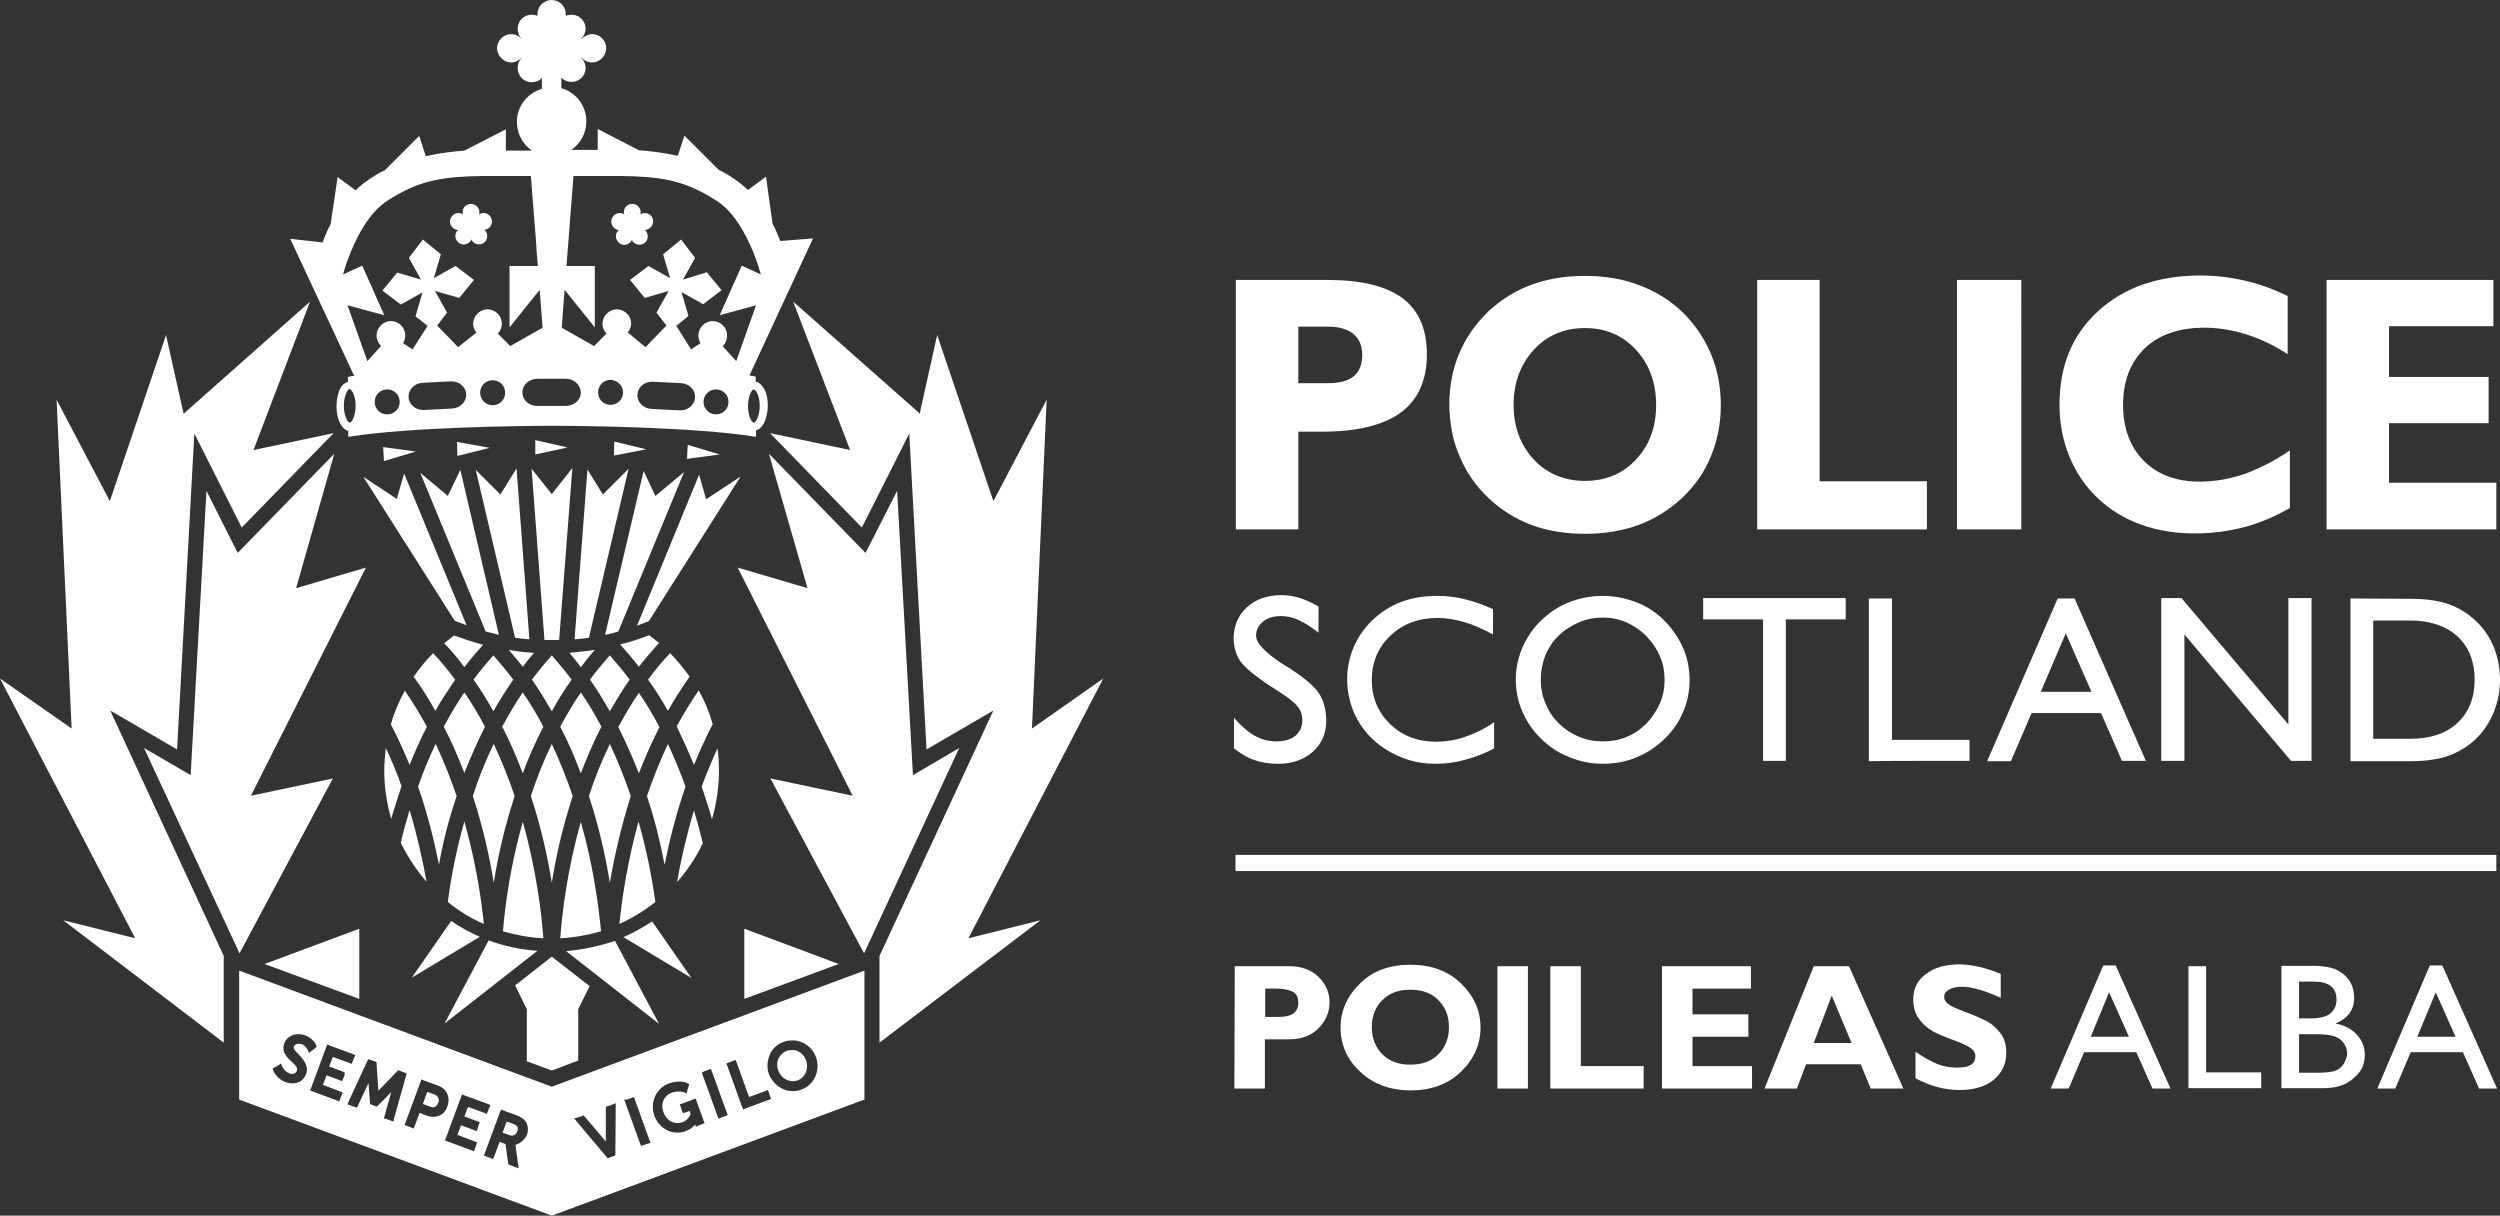 <?xml version="1.0" encoding="UTF-8" standalone="no"?>
<!-- Generator: Adobe Illustrator 23.0.1, SVG Export Plug-In . SVG Version: 6.00 Build 0)  -->

<svg
   xmlns:dc="http://purl.org/dc/elements/1.1/"
   xmlns:cc="http://creativecommons.org/ns#"
   xmlns:rdf="http://www.w3.org/1999/02/22-rdf-syntax-ns#"
   xmlns:svg="http://www.w3.org/2000/svg"
   xmlns="http://www.w3.org/2000/svg"
   xmlns:sodipodi="http://sodipodi.sourceforge.net/DTD/sodipodi-0.dtd"
   xmlns:inkscape="http://www.inkscape.org/namespaces/inkscape"
   version="1.1"
   id="NO_STRAP"
   x="0px"
   y="0px"
   viewBox="0 0 68.05 33.09"
   xml:space="preserve"
   sodipodi:docname="landscape.svg"
   width="68.05"
   height="33.09"
   inkscape:version="0.92.4 (5da689c313, 2019-01-14)"><rect x="0" y="0" width="68.05" height="33.09" fill="#333333" stroke="none"/><defs
   id="defs197" /><sodipodi:namedview
   pagecolor="#ffffff"
   bordercolor="#888888"
   borderopacity="1"
   objecttolerance="10"
   gridtolerance="10"
   guidetolerance="10"
   inkscape:pageopacity="0"
   inkscape:pageshadow="2"
   inkscape:window-width="1280"
   inkscape:window-height="940"
   id="namedview195"
   showgrid="false"
   inkscape:pagecheckerboard="true"
   inkscape:zoom="4.0073372"
   inkscape:cx="33.905001"
   inkscape:cy="16.555001"
   inkscape:window-x="1276"
   inkscape:window-y="-4"
   inkscape:window-maximized="1"
   inkscape:current-layer="NO_STRAP" />
<style
   type="text/css"
   id="style2">
	.st0{fill:#FFFFFF;}
</style>
<g
   id="g192"
   transform="translate(-1.53,-1.89)">
	<polygon
   class="st0"
   points="28.57,21.23 25.47,27.91 25.47,28.31 25.47,30.27 29.85,26.94 27.89,27.43 31.56,20.36 29.62,21.72 30.02,12.77 28.57,15.53 27.04,11.01 26.59,13.03 26.57,13.15 23.12,10.1 24.67,14.14 22.49,13.68 24.99,16.25 26.28,13.69 26.75,22.29 "
   id="polygon4"
   style="fill:#ffffff" />
	<polygon
   class="st0"
   points="25.09,16.94 22.46,14.24 23.51,17.9 21.61,17.34 24.74,23.55 22.5,23.08 25.05,27.84 27.64,22.25 26.38,22.99 25.95,15.25 "
   id="polygon6"
   style="fill:#ffffff" />
	<polygon
   class="st0"
   points="4.53,21.23 7.62,27.91 7.62,28.31 7.62,30.27 3.25,26.94 5.21,27.43 1.53,20.36 3.48,21.72 3.07,12.77 4.52,15.53 6.05,11.01 6.5,13.03 6.53,13.15 9.97,10.1 8.43,14.14 10.61,13.68 8.11,16.25 6.82,13.69 6.35,22.29 "
   id="polygon8"
   style="fill:#ffffff" />
	<polygon
   class="st0"
   points="8,16.94 10.63,14.24 9.59,17.9 11.49,17.34 8.36,23.55 10.59,23.08 8.05,27.84 5.45,22.25 6.72,22.99 7.15,15.25 "
   id="polygon10"
   style="fill:#ffffff" />
	<polygon
   class="st0"
   points="15.67,28.62 15.55,28.71 15.87,29.36 15.87,30.78 16.01,30.83 16.55,31.03 17.13,30.81 17.27,30.76 17.27,29.36 17.58,28.73 17.46,28.64 16.55,27.93 "
   id="polygon12"
   style="fill:#ffffff" />
	<path
   class="st0"
   d="m 16.94,27.78 2.53,1.98 -1.2,-2.26 c -0.42,0.14 -0.87,0.24 -1.33,0.28 z"
   id="path14"
   inkscape:connector-curvature="0"
   style="fill:#ffffff" />
	<path
   class="st0"
   d="m 20.35,28.51 -1.07,-1.54 c -0.24,0.16 -0.51,0.31 -0.78,0.43 z"
   id="path16"
   inkscape:connector-curvature="0"
   style="fill:#ffffff" />
	<path
   class="st0"
   d="m 14.83,27.49 -1.2,2.26 2.53,-1.98 c -0.47,-0.03 -0.91,-0.13 -1.33,-0.28 z"
   id="path18"
   inkscape:connector-curvature="0"
   style="fill:#ffffff" />
	<path
   class="st0"
   d="M 14.59,27.39 C 14.32,27.27 14.06,27.13 13.81,26.96 L 12.74,28.5 Z"
   id="path20"
   inkscape:connector-curvature="0"
   style="fill:#ffffff" />
	<path
   class="st0"
   d="m 15.5,20.39 c -0.17,-0.23 -0.35,-0.44 -0.54,-0.66 -0.19,0.21 -0.37,0.43 -0.54,0.66 0.2,0.28 0.37,0.56 0.54,0.86 0.17,-0.3 0.35,-0.58 0.54,-0.86 z"
   id="path22"
   inkscape:connector-curvature="0"
   style="fill:#ffffff" />
	<path
   class="st0"
   d="m 13.92,20.39 c -0.19,-0.25 -0.38,-0.49 -0.6,-0.72 -0.2,0.2 -0.37,0.41 -0.53,0.64 0.22,0.3 0.42,0.62 0.59,0.93 0.16,-0.29 0.35,-0.57 0.54,-0.85 z"
   id="path24"
   inkscape:connector-curvature="0"
   style="fill:#ffffff" />
	<path
   class="st0"
   d="m 19.47,19.39 c -0.09,-0.07 -0.18,-0.14 -0.27,-0.21 -0.26,0.1 -0.52,0.19 -0.79,0.25 0.18,0.2 0.35,0.4 0.51,0.61 0.17,-0.22 0.36,-0.44 0.55,-0.65 z"
   id="path26"
   inkscape:connector-curvature="0"
   style="fill:#ffffff" />
	<path
   class="st0"
   d="m 17.12,23.56 c -0.16,-0.47 -0.35,-0.95 -0.57,-1.42 -0.23,0.47 -0.42,0.96 -0.57,1.42 0.28,0.85 0.46,1.67 0.57,2.36 0.11,-0.7 0.29,-1.51 0.57,-2.36 z"
   id="path28"
   inkscape:connector-curvature="0"
   style="fill:#ffffff" />
	<path
   class="st0"
   d="m 21.1,22.88 c 0,-0.21 -0.01,-0.42 -0.04,-0.62 -0.16,0.35 -0.3,0.69 -0.43,1.04 0.1,0.3 0.2,0.6 0.28,0.89 0.12,-0.42 0.19,-0.86 0.19,-1.31 z"
   id="path30"
   inkscape:connector-curvature="0"
   style="fill:#ffffff" />
	<path
   class="st0"
   d="m 17.9,21.67 c -0.17,-0.32 -0.35,-0.63 -0.56,-0.93 -0.21,0.3 -0.39,0.62 -0.56,0.93 0.22,0.42 0.4,0.85 0.56,1.27 0.16,-0.42 0.34,-0.84 0.56,-1.27 z"
   id="path32"
   inkscape:connector-curvature="0"
   style="fill:#ffffff" />
	<path
   class="st0"
   d="m 13.15,21.67 c -0.18,-0.33 -0.38,-0.66 -0.6,-0.98 -0.16,0.29 -0.29,0.59 -0.38,0.92 0.19,0.36 0.36,0.74 0.51,1.1 0.14,-0.35 0.29,-0.69 0.47,-1.04 z"
   id="path34"
   inkscape:connector-curvature="0"
   style="fill:#ffffff" />
	<path
   class="st0"
   d="m 17.72,19.58 c -0.23,0.03 -0.46,0.06 -0.69,0.08 0.11,0.13 0.21,0.26 0.31,0.39 0.12,-0.16 0.25,-0.32 0.38,-0.47 z"
   id="path36"
   inkscape:connector-curvature="0"
   style="fill:#ffffff" />
	<path
   class="st0"
   d="m 20.42,23.95 c -0.21,0.7 -0.36,1.37 -0.46,1.95 0.28,-0.32 0.52,-0.67 0.7,-1.06 -0.07,-0.29 -0.15,-0.59 -0.24,-0.89 z"
   id="path38"
   inkscape:connector-curvature="0"
   style="fill:#ffffff" />
	<path
   class="st0"
   d="m 11.99,22.88 c 0,0.45 0.07,0.89 0.19,1.3 0.08,-0.29 0.18,-0.59 0.28,-0.89 -0.12,-0.34 -0.26,-0.69 -0.43,-1.04 -0.02,0.21 -0.04,0.42 -0.04,0.63 z"
   id="path40"
   inkscape:connector-curvature="0"
   style="fill:#ffffff" />
	<path
   class="st0"
   d="m 18.67,20.39 c -0.17,-0.23 -0.35,-0.44 -0.54,-0.66 -0.19,0.21 -0.37,0.43 -0.54,0.66 0.2,0.28 0.37,0.57 0.54,0.86 0.17,-0.29 0.34,-0.58 0.54,-0.86 z"
   id="path42"
   inkscape:connector-curvature="0"
   style="fill:#ffffff" />
	<path
   class="st0"
   d="m 12.68,23.94 c -0.09,0.31 -0.18,0.6 -0.24,0.89 0.19,0.39 0.42,0.74 0.7,1.06 -0.1,-0.57 -0.25,-1.24 -0.46,-1.95 z"
   id="path44"
   inkscape:connector-curvature="0"
   style="fill:#ffffff" />
	<path
   class="st0"
   d="m 17.09,20.39 c -0.17,-0.23 -0.35,-0.44 -0.54,-0.66 -0.19,0.21 -0.37,0.43 -0.54,0.66 0.2,0.28 0.37,0.57 0.54,0.86 0.16,-0.29 0.34,-0.58 0.54,-0.86 z"
   id="path46"
   inkscape:connector-curvature="0"
   style="fill:#ffffff" />
	<path
   class="st0"
   d="m 18.7,23.56 c -0.16,-0.47 -0.35,-0.95 -0.57,-1.42 -0.23,0.47 -0.42,0.96 -0.57,1.42 0.28,0.85 0.46,1.67 0.57,2.36 0.12,-0.7 0.3,-1.51 0.57,-2.36 z"
   id="path48"
   inkscape:connector-curvature="0"
   style="fill:#ffffff" />
	<path
   class="st0"
   d="m 18.39,27.04 c 0.35,-0.16 0.68,-0.36 0.98,-0.6 -0.09,-0.63 -0.23,-1.38 -0.46,-2.19 -0.3,1.1 -0.45,2.09 -0.52,2.79 z"
   id="path50"
   inkscape:connector-curvature="0"
   style="fill:#ffffff" />
	<path
   class="st0"
   d="m 19.48,21.68 c -0.17,-0.32 -0.35,-0.63 -0.56,-0.93 -0.21,0.3 -0.39,0.62 -0.56,0.93 0.21,0.42 0.4,0.85 0.56,1.26 0.16,-0.42 0.35,-0.84 0.56,-1.26 z"
   id="path52"
   inkscape:connector-curvature="0"
   style="fill:#ffffff" />
	<path
   class="st0"
   d="m 16.32,21.67 c -0.17,-0.32 -0.35,-0.63 -0.56,-0.93 -0.21,0.3 -0.39,0.62 -0.56,0.93 0.22,0.42 0.4,0.85 0.56,1.27 0.15,-0.42 0.34,-0.84 0.56,-1.27 z"
   id="path54"
   inkscape:connector-curvature="0"
   style="fill:#ffffff" />
	<path
   class="st0"
   d="m 13.96,23.56 c -0.16,-0.47 -0.35,-0.95 -0.57,-1.42 -0.19,0.39 -0.35,0.78 -0.48,1.16 0.26,0.75 0.44,1.48 0.57,2.13 0.1,-0.59 0.26,-1.22 0.48,-1.87 z"
   id="path56"
   inkscape:connector-curvature="0"
   style="fill:#ffffff" />
	<path
   class="st0"
   d="m 15.54,23.56 c -0.16,-0.47 -0.35,-0.95 -0.57,-1.42 -0.23,0.47 -0.42,0.95 -0.57,1.42 0.28,0.85 0.46,1.67 0.57,2.36 0.11,-0.7 0.29,-1.51 0.57,-2.36 z"
   id="path58"
   inkscape:connector-curvature="0"
   style="fill:#ffffff" />
	<path
   class="st0"
   d="m 14.73,21.67 c -0.17,-0.32 -0.35,-0.63 -0.56,-0.93 -0.21,0.3 -0.39,0.62 -0.56,0.93 0.22,0.42 0.4,0.85 0.56,1.26 0.16,-0.41 0.35,-0.83 0.56,-1.26 z"
   id="path60"
   inkscape:connector-curvature="0"
   style="fill:#ffffff" />
	<path
   class="st0"
   d="m 16.07,19.66 c -0.24,-0.01 -0.47,-0.04 -0.69,-0.08 0.13,0.15 0.26,0.31 0.38,0.46 0.1,-0.13 0.2,-0.26 0.31,-0.38 z"
   id="path62"
   inkscape:connector-curvature="0"
   style="fill:#ffffff" />
	<path
   class="st0"
   d="m 14.17,20.05 c 0.16,-0.21 0.33,-0.41 0.51,-0.61 -0.27,-0.07 -0.53,-0.16 -0.79,-0.25 -0.09,0.07 -0.19,0.14 -0.27,0.21 0.2,0.2 0.38,0.42 0.55,0.65 z"
   id="path64"
   inkscape:connector-curvature="0"
   style="fill:#ffffff" />
	<path
   class="st0"
   d="m 20.42,22.71 c 0.15,-0.37 0.32,-0.74 0.51,-1.11 -0.09,-0.32 -0.22,-0.63 -0.38,-0.92 -0.22,0.32 -0.42,0.65 -0.6,0.98 0.17,0.36 0.33,0.71 0.47,1.05 z"
   id="path66"
   inkscape:connector-curvature="0"
   style="fill:#ffffff" />
	<path
   class="st0"
   d="m 19.71,21.24 c 0.18,-0.32 0.38,-0.63 0.59,-0.93 -0.16,-0.23 -0.34,-0.45 -0.53,-0.64 -0.22,0.23 -0.42,0.47 -0.6,0.72 0.2,0.28 0.38,0.56 0.54,0.85 z"
   id="path68"
   inkscape:connector-curvature="0"
   style="fill:#ffffff" />
	<path
   class="st0"
   d="m 19.14,23.56 c 0.22,0.66 0.37,1.29 0.48,1.87 0.13,-0.65 0.31,-1.38 0.57,-2.13 -0.14,-0.38 -0.3,-0.78 -0.48,-1.16 -0.22,0.47 -0.41,0.95 -0.57,1.42 z"
   id="path70"
   inkscape:connector-curvature="0"
   style="fill:#ffffff" />
	<path
   class="st0"
   d="m 17.34,24.26 c -0.37,1.31 -0.51,2.48 -0.56,3.17 0.38,-0.02 0.76,-0.09 1.11,-0.19 -0.07,-0.71 -0.21,-1.79 -0.55,-2.98 z"
   id="path72"
   inkscape:connector-curvature="0"
   style="fill:#ffffff" />
	<path
   class="st0"
   d="m 16.32,27.43 c -0.05,-0.69 -0.19,-1.86 -0.56,-3.17 -0.34,1.2 -0.48,2.27 -0.54,2.98 0.34,0.1 0.71,0.17 1.1,0.19 z"
   id="path74"
   inkscape:connector-curvature="0"
   style="fill:#ffffff" />
	<path
   class="st0"
   d="m 14.7,27.04 c -0.07,-0.7 -0.22,-1.69 -0.53,-2.79 -0.23,0.81 -0.37,1.57 -0.45,2.19 0.29,0.24 0.63,0.45 0.98,0.6 z"
   id="path76"
   inkscape:connector-curvature="0"
   style="fill:#ffffff" />
	<line
   class="st0"
   x1="16.76"
   y1="27.74"
   x2="16.76"
   y2="27.74"
   id="line78"
   style="fill:#ffffff" />
	<path
   class="st0"
   d="M 15.19,27.44 Z"
   id="path80"
   inkscape:connector-curvature="0"
   style="fill:#ffffff" />
	<line
   class="st0"
   x1="13.69"
   y1="26.61"
   x2="13.69"
   y2="26.61"
   id="line82"
   style="fill:#ffffff" />
	<line
   class="st0"
   x1="12.41"
   y1="24.96"
   x2="12.41"
   y2="24.96"
   id="line84"
   style="fill:#ffffff" />
	<path
   class="st0"
   d="m 14.06,14.68 -0.34,0.71 -0.75,-0.63 1.78,4.32 c 0.12,0.03 0.24,0.06 0.36,0.09 z"
   id="path86"
   inkscape:connector-curvature="0"
   style="fill:#ffffff" />
	<path
   class="st0"
   d="m 15.59,14.64 -0.44,0.71 -0.67,-0.67 1.07,4.57 c 0.13,0.02 0.26,0.03 0.39,0.04 z"
   id="path88"
   inkscape:connector-curvature="0"
   style="fill:#ffffff" />
	<path
   class="st0"
   d="m 12.53,14.78 -0.2,0.69 -0.91,-0.6 2.49,3.92 c 0.11,0.04 0.21,0.08 0.32,0.12 z"
   id="path90"
   inkscape:connector-curvature="0"
   style="fill:#ffffff" />
	<path
   class="st0"
   d="m 17.11,14.63 -0.56,0.71 -0.55,-0.69 0.35,4.66 c 0.07,0 0.13,0 0.2,0 0.07,0 0.13,0 0.2,0 z"
   id="path92"
   inkscape:connector-curvature="0"
   style="fill:#ffffff" />
	<path
   class="st0"
   d="M 20.15,14.74 19.37,15.39 19.05,14.71 18,19.17 c 0.12,-0.02 0.24,-0.05 0.36,-0.09 z"
   id="path94"
   inkscape:connector-curvature="0"
   style="fill:#ffffff" />
	<path
   class="st0"
   d="m 18.64,14.65 -0.7,0.7 -0.42,-0.68 -0.35,4.62 c 0.13,-0.01 0.26,-0.02 0.39,-0.04 z"
   id="path96"
   inkscape:connector-curvature="0"
   style="fill:#ffffff" />
	<path
   class="st0"
   d="m 20.56,14.81 -1.69,4.11 c 0.11,-0.04 0.22,-0.08 0.32,-0.12 l 2.5,-3.94 -0.94,0.62 z"
   id="path98"
   inkscape:connector-curvature="0"
   style="fill:#ffffff" />
	<polygon
   class="st0"
   points="11.31,27.17 8.73,28.13 11.31,29.08 "
   id="polygon100"
   style="fill:#ffffff" />
	<polygon
   class="st0"
   points="21.79,27.17 21.79,29.08 24.36,28.13 "
   id="polygon102"
   style="fill:#ffffff" />
	<path
   class="st0"
   d="m 15.47,32.47 -0.15,-0.05 -0.11,0.3 0.19,0.07 c 0.02,0.01 0.04,0.01 0.07,0.01 0.08,0 0.12,-0.06 0.14,-0.11 0.01,-0.04 0.03,-0.11 -0.01,-0.15 -0.03,-0.02 -0.05,-0.04 -0.13,-0.07 z"
   id="path104"
   inkscape:connector-curvature="0"
   style="fill:#ffffff" />
	<path
   class="st0"
   d="m 25.06,31.82 v -3.51 l -8.51,3.16 -8.51,-3.16 v 3.51 l 8.51,3.16 z m -2.2,-1.57 c 0.08,-0.03 0.15,-0.04 0.24,-0.04 v 0 c 0.29,0 0.54,0.18 0.64,0.45 0.13,0.36 -0.04,0.76 -0.4,0.89 -0.08,0.03 -0.15,0.04 -0.23,0.04 -0.29,0 -0.54,-0.19 -0.65,-0.46 -0.06,-0.17 -0.05,-0.36 0.02,-0.52 0.07,-0.18 0.21,-0.3 0.38,-0.36 z m -1.49,0.56 0.11,-0.04 0.07,-0.03 0.03,0.07 0.34,0.94 0.44,-0.16 0.07,-0.03 0.03,0.07 0.03,0.1 0.03,0.07 -0.07,0.03 -0.62,0.23 -0.07,0.03 -0.03,-0.07 -0.4,-1.11 -0.03,-0.07 z m -0.67,0.24 0.11,-0.04 0.07,-0.02 0.03,0.07 0.4,1.11 0.03,0.07 -0.07,0.03 -0.11,0.04 -0.07,0.03 -0.03,-0.07 -0.4,-1.11 -0.03,-0.07 z m -1.34,0.68 c 0.08,-0.16 0.21,-0.29 0.38,-0.35 0.09,-0.03 0.19,-0.05 0.27,-0.05 0.13,0 0.21,0.03 0.22,0.04 l 0.06,0.03 -0.02,0.07 -0.03,0.1 -0.02,0.08 -0.08,-0.03 c 0,0 -0.06,-0.02 -0.14,-0.02 -0.06,0 -0.12,0.01 -0.18,0.03 -0.22,0.08 -0.32,0.31 -0.23,0.54 0.07,0.18 0.21,0.29 0.38,0.29 0.04,0 0.09,-0.01 0.13,-0.02 0.14,-0.05 0.21,-0.17 0.23,-0.22 l -0.03,-0.09 -0.11,0.04 -0.07,0.02 -0.03,-0.07 -0.03,-0.1 -0.03,-0.07 0.07,-0.02 0.29,-0.11 0.07,-0.03 0.03,0.07 0.19,0.53 0.03,0.07 -0.07,0.03 -0.1,0.04 -0.07,0.03 -0.02,-0.06 c -0.05,0.07 -0.14,0.14 -0.26,0.18 -0.07,0.03 -0.15,0.04 -0.22,0.04 -0.28,0 -0.53,-0.18 -0.63,-0.46 -0.06,-0.18 -0.05,-0.37 0.02,-0.53 z m -0.76,0.09 0.11,-0.04 0.07,-0.03 0.03,0.07 0.4,1.11 0.03,0.07 -0.08,0.02 -0.11,0.04 -0.07,0.02 -0.03,-0.07 -0.4,-1.11 -0.03,-0.08 z m -1.35,0.49 0.12,-0.04 0.05,-0.02 0.03,0.04 0.57,0.67 v -0.88 -0.06 l 0.05,-0.02 0.12,-0.04 0.1,-0.04 v 0.11 l -0.01,1.26 v 0.05 l -0.05,0.02 -0.11,0.04 -0.05,0.02 -0.03,-0.04 -0.81,-0.96 -0.07,-0.09 z M 9.86,31.13 C 9.8,31.29 9.66,31.38 9.49,31.38 9.43,31.38 9.37,31.37 9.31,31.35 9.05,31.25 8.97,31.04 8.97,31.03 L 8.95,30.97 9,30.95 9.1,30.89 9.18,30.84 9.21,30.92 c 0,0 0.06,0.13 0.2,0.19 0.02,0.01 0.05,0.01 0.08,0.01 0.03,0 0.09,-0.01 0.12,-0.08 0.03,-0.08 -0.02,-0.14 -0.14,-0.25 -0.13,-0.12 -0.29,-0.27 -0.2,-0.5 0.05,-0.15 0.2,-0.25 0.38,-0.25 0.06,0 0.12,0.01 0.18,0.03 0.22,0.08 0.3,0.25 0.3,0.26 l 0.02,0.05 -0.04,0.04 -0.09,0.07 -0.08,0.06 -0.04,-0.09 c 0,0 -0.05,-0.11 -0.16,-0.15 C 9.71,30.3 9.69,30.3 9.66,30.3 c -0.06,0 -0.11,0.03 -0.13,0.07 -0.02,0.07 0.03,0.12 0.14,0.23 0.1,0.12 0.28,0.29 0.19,0.53 z m 1.05,0.02 -0.04,0.1 -0.03,0.07 -0.07,-0.03 -0.35,-0.13 -0.1,0.26 0.47,0.18 0.07,0.03 -0.03,0.07 -0.04,0.1 -0.03,0.07 L 10.69,31.84 10.04,31.6 9.97,31.57 10,31.5 l 0.41,-1.11 0.03,-0.07 0.07,0.03 0.62,0.23 0.07,0.03 -0.03,0.07 -0.04,0.1 -0.03,0.07 -0.07,-0.03 -0.44,-0.16 -0.1,0.26 0.35,0.13 0.07,0.03 z m 1.33,1.27 -0.08,-0.03 -0.11,-0.04 -0.07,-0.02 0.02,-0.07 0.18,-0.64 -0.36,0.36 -0.03,0.03 L 11.75,32 11.65,31.96 11.6,31.94 v -0.05 l -0.04,-0.52 -0.28,0.6 -0.03,0.07 -0.07,-0.02 -0.11,-0.04 -0.08,-0.03 0.03,-0.08 0.5,-1.08 0.03,-0.07 0.07,0.02 0.11,0.04 0.05,0.02 v 0.05 l 0.05,0.73 0.51,-0.53 0.03,-0.03 0.05,0.02 0.11,0.04 0.07,0.03 -0.02,0.07 -0.32,1.14 z m 1.08,-0.13 c -0.06,0 -0.11,-0.01 -0.17,-0.03 l -0.2,-0.08 -0.13,0.36 -0.03,0.07 -0.07,-0.03 -0.11,-0.04 -0.07,-0.03 0.03,-0.07 0.41,-1.11 0.02,-0.06 0.07,0.03 0.38,0.14 c 0.12,0.04 0.21,0.12 0.25,0.22 0.05,0.1 0.05,0.22 0.01,0.34 -0.06,0.19 -0.2,0.29 -0.39,0.29 z m 1.24,0.22 -0.03,0.1 -0.03,0.07 -0.07,-0.03 -0.35,-0.13 -0.1,0.26 0.47,0.18 0.07,0.03 -0.03,0.07 -0.03,0.1 -0.03,0.07 -0.07,-0.03 -0.65,-0.24 -0.07,-0.03 0.03,-0.07 0.41,-1.11 0.03,-0.07 0.07,0.03 0.63,0.23 0.07,0.03 -0.03,0.07 -0.04,0.1 -0.03,0.07 -0.07,-0.03 -0.44,-0.16 -0.1,0.26 0.35,0.13 0.07,0.03 z m 1,0.54 0.07,0.51 0.02,0.13 -0.12,-0.04 -0.12,-0.05 -0.04,-0.02 -0.01,-0.04 -0.07,-0.51 -0.16,-0.06 -0.15,0.4 -0.03,0.07 -0.07,-0.03 -0.11,-0.04 -0.07,-0.03 0.03,-0.07 0.41,-1.11 0.03,-0.07 0.07,0.03 0.33,0.12 c 0.11,0.04 0.17,0.08 0.22,0.12 0.11,0.11 0.14,0.27 0.08,0.43 -0.07,0.13 -0.18,0.23 -0.31,0.26 z"
   id="path106"
   inkscape:connector-curvature="0"
   style="fill:#ffffff" />
	<path
   class="st0"
   d="m 13.35,31.68 -0.19,-0.07 -0.12,0.33 0.19,0.07 c 0.03,0.01 0.05,0.02 0.08,0.02 0.09,0 0.13,-0.07 0.15,-0.12 0.02,-0.05 0.02,-0.1 0,-0.13 -0.01,-0.04 -0.05,-0.08 -0.11,-0.1 z"
   id="path108"
   inkscape:connector-curvature="0"
   style="fill:#ffffff" />
	<path
   class="st0"
   d="m 22.72,30.7 c -0.04,0.1 -0.05,0.21 -0.01,0.32 0.07,0.18 0.22,0.3 0.4,0.3 0.04,0 0.09,-0.01 0.13,-0.02 0.21,-0.08 0.31,-0.32 0.23,-0.55 -0.06,-0.17 -0.21,-0.28 -0.38,-0.28 -0.04,0 -0.09,0.01 -0.14,0.02 -0.1,0.04 -0.18,0.12 -0.23,0.21 z"
   id="path110"
   inkscape:connector-curvature="0"
   style="fill:#ffffff" />
	<g
   id="g116">
		<line
   class="st0"
   x1="18.94"
   y1="12.63"
   x2="18.94"
   y2="12.63"
   id="line112"
   style="fill:#ffffff" />
		<path
   class="st0"
   d="M 22.1,12.28 V 12.14 L 22.05,12.13 C 22.01,12.12 21.97,12.12 21.93,12.11 L 23.66,8.38 22.77,8.45 C 22.72,8.32 22.65,8.15 22.56,7.98 L 22.38,6.7 21.89,7.06 C 21.75,6.93 21.59,6.8 21.41,6.69 21.31,6.62 21.2,6.57 21.09,6.51 L 20.16,5.58 19.98,6.13 C 19.57,6.04 19.2,6 18.92,5.98 L 17.8,5.4 V 5.97 H 17.08 C 17.33,5.8 17.49,5.52 17.49,5.19 17.49,4.76 17.2,4.4 16.81,4.29 V 4 c 0.07,0.08 0.17,0.12 0.28,0.12 0.21,0 0.38,-0.17 0.38,-0.38 v 0 c 0,-0.11 -0.05,-0.21 -0.12,-0.28 h 0.01 c 0.07,0.08 0.17,0.13 0.29,0.13 0.21,0 0.38,-0.18 0.38,-0.39 0,-0.21 -0.17,-0.38 -0.38,-0.38 -0.11,0 -0.21,0.05 -0.29,0.13 h -0.01 c 0.07,-0.07 0.12,-0.17 0.12,-0.28 v 0 c 0,-0.21 -0.17,-0.38 -0.38,-0.38 -0.06,0 -0.11,0.01 -0.16,0.03 0,-0.02 0,-0.03 0,-0.05 0,-0.21 -0.17,-0.38 -0.39,-0.38 -0.21,0 -0.38,0.18 -0.38,0.38 0,0.02 0,0.03 0,0.05 C 16.11,2.3 16.06,2.29 16,2.29 c -0.21,0 -0.38,0.17 -0.38,0.38 v 0 c 0,0.11 0.04,0.21 0.12,0.28 H 15.73 C 15.66,2.87 15.56,2.82 15.44,2.82 15.23,2.82 15.06,3 15.06,3.2 c 0,0.2 0.17,0.39 0.38,0.39 0.11,0 0.21,-0.05 0.29,-0.13 h 0.01 c -0.08,0.07 -0.12,0.17 -0.12,0.28 v 0 c 0,0.21 0.17,0.39 0.38,0.39 0.11,0 0.21,-0.04 0.28,-0.12 v 0.3 c -0.39,0.11 -0.68,0.47 -0.68,0.9 0,0.32 0.16,0.61 0.41,0.78 H 15.3 V 5.41 L 14.17,5.99 C 13.9,6.01 13.53,6.05 13.12,6.14 L 12.94,5.59 12.01,6.52 C 11.9,6.57 11.79,6.63 11.69,6.7 11.51,6.81 11.35,6.93 11.21,7.07 L 10.72,6.71 10.53,7.99 c -0.1,0.19 -0.17,0.36 -0.22,0.5 l -0.88,-0.1 1.74,3.73 c -0.04,0 -0.08,0.01 -0.12,0.02 L 11,12.15 v 0.05 0.09 c -0.11,0.02 -0.19,0.12 -0.23,0.22 -0.05,0.12 -0.08,0.27 -0.08,0.44 0,0 0,0.01 0,0.01 0,0.16 0.03,0.32 0.09,0.44 0.05,0.1 0.12,0.19 0.23,0.22 v 0.16 l 0.07,-0.01 c 1.61,-0.25 4.54,-0.29 5.48,-0.29 0.94,0 3.88,0.04 5.48,0.29 l 0.07,0.01 V 13.6 c 0.11,-0.02 0.18,-0.12 0.23,-0.22 0.05,-0.12 0.09,-0.27 0.09,-0.44 0,-0.01 0,-0.01 0,-0.01 0,-0.17 -0.03,-0.32 -0.09,-0.44 -0.06,-0.1 -0.13,-0.19 -0.24,-0.21 z m -0.74,0.55 c 0,0.19 -0.15,0.34 -0.34,0.34 -0.19,0 -0.34,-0.15 -0.34,-0.34 0,-0.19 0.15,-0.34 0.34,-0.34 0.19,0 0.34,0.15 0.34,0.34 z m -0.91,-0.14 c 0,0.01 0,0.01 0,0.02 -0.01,0.2 -0.19,0.35 -0.4,0.35 0,0 0,0 0,0 -0.01,0 -0.01,0 -0.02,0 l -0.77,-0.04 c -0.21,-0.01 -0.38,-0.17 -0.38,-0.37 0,-0.01 0,-0.01 0,-0.02 v 0 c 0.01,-0.2 0.19,-0.35 0.4,-0.35 0.01,0 0.02,0 0.02,0 l 0.77,0.04 c 0.21,0.01 0.38,0.17 0.38,0.37 z m -1.96,-0.12 c 0,0.19 -0.15,0.34 -0.34,0.34 -0.19,0 -0.34,-0.15 -0.34,-0.34 0,-0.19 0.15,-0.34 0.34,-0.34 0.19,0.01 0.34,0.16 0.34,0.34 z m -6.5,-2.1 -0.6,-1.35 -0.52,0.24 c 0.04,-0.16 0.11,-0.37 0.2,-0.59 0.21,-0.52 0.54,-1.12 1.01,-1.42 0.72,-0.46 1.26,-0.62 2.22,-0.66 0.21,-0.01 0.51,-0.01 0.81,-0.01 0.31,0 0.63,0 0.87,0 l 0.14,1.77 v 0 l 0.02,0.32 0.03,0.36 H 15.4 v 1.67 l 0.82,-1.02 0.08,1.03 -0.88,0.5 -0.34,-0.34 c 0.07,-0.07 0.11,-0.16 0.11,-0.27 0,-0.22 -0.18,-0.39 -0.39,-0.39 -0.21,0 -0.39,0.18 -0.39,0.39 0,0.09 0.03,0.18 0.09,0.24 L 14,11.34 13.43,10.75 13.7,10.4 13.37,9.81 14.03,10 l 0.4,-0.49 -0.5,-0.38 -0.59,0.33 0.19,-0.65 -0.49,-0.4 -0.38,0.5 0.33,0.59 -0.65,-0.19 -0.4,0.49 0.5,0.38 0.59,-0.33 -0.19,0.65 0.33,0.26 -0.41,0.64 -0.26,-0.17 c 0.04,-0.06 0.06,-0.13 0.06,-0.21 0,-0.22 -0.18,-0.39 -0.39,-0.39 -0.21,0 -0.39,0.18 -0.39,0.39 0,0.11 0.05,0.21 0.12,0.29 L 11.53,11.72 10.99,10.2 Z M 18,6.68 c 0.31,0 0.6,0 0.81,0.01 0.96,0.04 1.49,0.2 2.22,0.66 0.47,0.3 0.8,0.9 1.01,1.42 0.09,0.22 0.15,0.42 0.2,0.59 l -0.52,-0.24 -0.6,1.35 0.99,-0.27 -0.54,1.52 -0.37,-0.41 c 0.08,-0.07 0.12,-0.17 0.12,-0.29 0,-0.22 -0.18,-0.39 -0.39,-0.39 -0.21,0 -0.39,0.18 -0.39,0.39 0,0.08 0.02,0.15 0.06,0.21 l -0.26,0.17 -0.4,-0.64 0.33,-0.27 -0.19,-0.65 0.59,0.33 0.5,-0.38 -0.4,-0.49 -0.65,0.2 0.33,-0.59 -0.38,-0.5 -0.49,0.4 0.19,0.65 -0.59,-0.33 -0.5,0.38 0.4,0.49 0.65,-0.19 -0.33,0.59 0.27,0.35 -0.57,0.59 -0.48,-0.4 c 0.05,-0.07 0.09,-0.15 0.09,-0.24 0,-0.22 -0.18,-0.39 -0.39,-0.39 -0.21,0 -0.39,0.18 -0.39,0.39 0,0.11 0.04,0.2 0.11,0.27 l -0.34,0.34 -0.88,-0.5 0.07,-0.93 0.01,-0.1 0.82,1.02 V 9.13 h -0.77 l 0.19,-2.45 c 0.22,0 0.54,0 0.86,0 z m -2.72,5.9 c 0,0.19 -0.15,0.34 -0.34,0.34 -0.19,0 -0.34,-0.15 -0.34,-0.34 0,-0.19 0.15,-0.34 0.34,-0.34 0.19,0 0.34,0.15 0.34,0.34 z m -1.06,0.06 c 0,0.2 -0.18,0.36 -0.38,0.37 l -0.77,0.04 c -0.01,0 -0.01,0 -0.02,0 -0.21,0 -0.39,-0.15 -0.4,-0.35 0,-0.01 0,-0.01 0,-0.02 0,-0.2 0.18,-0.36 0.38,-0.37 l 0.77,-0.04 c 0.01,0 0.01,0 0.02,0 0.21,0 0.39,0.15 0.4,0.35 v 0 c 0,0.01 0,0.02 0,0.02 z m -1.81,0.19 c 0,0.19 -0.15,0.34 -0.34,0.34 -0.19,0 -0.34,-0.15 -0.34,-0.34 0,-0.19 0.15,-0.34 0.34,-0.34 0.19,0 0.34,0.15 0.34,0.34 z m 3.34,-0.26 c 0,-0.21 0.19,-0.37 0.41,-0.37 h 0.77 c 0.22,0 0.4,0.16 0.41,0.37 0,0.21 -0.19,0.37 -0.41,0.37 h -0.77 c -0.23,0 -0.41,-0.16 -0.41,-0.37 z m -4.79,0.72 c -0.04,-0.09 -0.07,-0.21 -0.07,-0.35 0,0 0,-0.01 0,-0.01 0,-0.14 0.03,-0.27 0.07,-0.35 0.04,-0.09 0.08,-0.11 0.09,-0.1 v 0 c 0.01,0 0.05,0.03 0.09,0.1 0.04,0.09 0.07,0.21 0.07,0.35 0,0 0,0 0,0.01 0,0.14 -0.03,0.27 -0.07,0.35 -0.04,0.09 -0.08,0.11 -0.09,0.1 -0.01,0.01 -0.05,-0.01 -0.09,-0.1 z m 11.25,-0.35 c 0,0.14 -0.03,0.27 -0.07,0.35 -0.04,0.09 -0.09,0.11 -0.09,0.11 v 0 c 0,0 -0.05,-0.02 -0.09,-0.1 -0.04,-0.08 -0.07,-0.21 -0.07,-0.35 0,0 0,0 0,0 v 0 c 0,-0.14 0.03,-0.27 0.07,-0.36 0.03,-0.08 0.08,-0.1 0.09,-0.1 v 0 c 0,0 0.05,0.02 0.09,0.1 0.04,0.08 0.07,0.21 0.07,0.35 0,0 0,0 0,0 z"
   id="path114"
   inkscape:connector-curvature="0"
   style="fill:#ffffff" />
	</g>
	<g
   id="g148">
		<g
   id="g122">
			<g
   id="g120">
				<polygon
   class="st0"
   points="16.98,14.07 16.1,13.87 16.1,14.26 "
   id="polygon118"
   style="fill:#ffffff" />
			</g>
		</g>
		<g
   id="g128">
			<g
   id="g126">
				<polygon
   class="st0"
   points="14.86,14.08 13.97,13.92 13.98,14.3 "
   id="polygon124"
   style="fill:#ffffff" />
			</g>
		</g>
		<g
   id="g134">
			<g
   id="g132">
				<polygon
   class="st0"
   points="19.12,14.12 18.25,13.91 18.24,14.29 "
   id="polygon130"
   style="fill:#ffffff" />
			</g>
		</g>
		<g
   id="g140">
			<g
   id="g138">
				<polygon
   class="st0"
   points="21.12,14.26 20.25,14 20.23,14.38 "
   id="polygon136"
   style="fill:#ffffff" />
			</g>
		</g>
		<g
   id="g146">
			<g
   id="g144">
				<polygon
   class="st0"
   points="12.85,14.18 11.96,14.06 11.98,14.44 "
   id="polygon142"
   style="fill:#ffffff" />
			</g>
		</g>
	</g>
	<g
   id="g152">
		<path
   class="st0"
   d="M 14.91,7.85 C 14.87,7.73 14.75,7.66 14.62,7.7 14.6,7.71 14.59,7.72 14.57,7.73 c 0,-0.02 0.01,-0.04 0.01,-0.06 0,-0.12 -0.1,-0.23 -0.23,-0.23 -0.13,0 -0.23,0.1 -0.23,0.23 0,0.02 0.01,0.04 0.01,0.06 C 14.11,7.72 14.1,7.71 14.08,7.7 13.96,7.66 13.83,7.73 13.79,7.85 c -0.04,0.12 0.03,0.25 0.15,0.29 0.02,0.01 0.04,0.01 0.06,0.01 0,0.01 -0.02,0.02 -0.03,0.03 -0.08,0.1 -0.05,0.24 0.05,0.32 0.1,0.08 0.24,0.05 0.32,-0.05 0.01,-0.02 0.02,-0.03 0.02,-0.05 0.01,0.02 0.01,0.04 0.02,0.05 0.08,0.1 0.22,0.12 0.32,0.05 0.1,-0.07 0.12,-0.22 0.05,-0.32 -0.01,-0.02 -0.03,-0.03 -0.04,-0.04 0.02,0 0.04,0 0.06,-0.01 0.11,-0.03 0.18,-0.16 0.14,-0.28 z"
   id="path150"
   inkscape:connector-curvature="0"
   style="fill:#ffffff" />
	</g>
	<g
   id="g156">
		<path
   class="st0"
   d="M 19.3,7.85 C 19.26,7.73 19.14,7.66 19.01,7.7 c -0.02,0.01 -0.03,0.02 -0.05,0.03 0,-0.02 0.01,-0.04 0.01,-0.06 0,-0.12 -0.1,-0.23 -0.23,-0.23 -0.13,0 -0.23,0.1 -0.23,0.23 0,0.02 0.01,0.04 0.01,0.06 C 18.5,7.72 18.49,7.71 18.47,7.7 18.35,7.66 18.22,7.73 18.18,7.85 c -0.04,0.12 0.03,0.25 0.14,0.29 0.02,0.01 0.04,0.01 0.06,0.01 -0.01,0.01 -0.03,0.02 -0.04,0.04 -0.08,0.1 -0.05,0.24 0.05,0.32 0.1,0.08 0.24,0.05 0.32,-0.05 0.01,-0.02 0.02,-0.03 0.02,-0.05 0.01,0.02 0.01,0.04 0.02,0.05 0.08,0.1 0.22,0.12 0.32,0.05 0.1,-0.07 0.12,-0.22 0.05,-0.32 -0.01,-0.02 -0.03,-0.03 -0.04,-0.04 0.02,0 0.04,0 0.06,-0.01 0.13,-0.04 0.19,-0.17 0.16,-0.29 z"
   id="path154"
   inkscape:connector-curvature="0"
   style="fill:#ffffff" />
	</g>
	<g
   id="g162">
		<path
   class="st0"
   d="m 65.51,18.18 v 4.43 h 1.63 c 0.32,0 0.6,-0.03 0.85,-0.09 0.24,-0.06 0.45,-0.16 0.65,-0.29 0.3,-0.2 0.53,-0.46 0.69,-0.78 0.16,-0.32 0.25,-0.67 0.25,-1.05 0,-0.38 -0.08,-0.73 -0.24,-1.05 -0.16,-0.32 -0.4,-0.58 -0.69,-0.78 -0.2,-0.13 -0.41,-0.23 -0.65,-0.29 -0.24,-0.06 -0.52,-0.09 -0.84,-0.09 z m 2.91,1.03 c 0.31,0.29 0.47,0.68 0.47,1.18 0,0.5 -0.16,0.89 -0.47,1.18 C 68.11,21.86 67.68,22 67.13,22 h -1 v -3.22 h 1 c 0.55,0 0.98,0.15 1.29,0.43 m -7.43,3.39 v -3.44 l 2.9,3.44 h 0.56 v -4.43 h -0.63 v 3.44 l -2.91,-3.44 h -0.55 v 4.43 c 0.01,0 0.63,0 0.63,0 z m -4.72,0 0.56,-1.3 h 1.89 l 0.57,1.3 h 0.65 L 58,18.18 h -0.46 l -1.92,4.43 h 0.65 z m 1.49,-3.47 0.7,1.59 H 57.08 Z M 55.14,22.6 V 22.03 H 53.03 V 18.18 H 52.4 v 4.43 c 0.01,-0.01 2.74,-0.01 2.74,-0.01 z m -5,0 v -3.85 h 1.63 v -0.58 h -3.88 v 0.58 h 1.63 v 3.85 z m -7.17,-1.34 c 0.12,0.28 0.29,0.53 0.52,0.75 0.22,0.21 0.47,0.38 0.76,0.49 0.29,0.12 0.59,0.18 0.9,0.18 0.32,0 0.63,-0.05 0.91,-0.17 0.28,-0.11 0.54,-0.28 0.77,-0.5 0.22,-0.21 0.39,-0.45 0.51,-0.73 0.12,-0.28 0.18,-0.57 0.18,-0.87 0,-0.32 -0.06,-0.62 -0.18,-0.89 -0.12,-0.27 -0.29,-0.52 -0.52,-0.75 -0.22,-0.22 -0.47,-0.38 -0.76,-0.49 -0.29,-0.11 -0.59,-0.17 -0.91,-0.17 -0.31,0 -0.62,0.06 -0.9,0.17 -0.29,0.11 -0.54,0.28 -0.77,0.5 -0.22,0.21 -0.39,0.46 -0.51,0.74 -0.12,0.28 -0.18,0.57 -0.18,0.86 0,0.31 0.06,0.61 0.18,0.88 m 0.62,-1.52 c 0.09,-0.21 0.2,-0.39 0.36,-0.54 0.16,-0.16 0.35,-0.28 0.56,-0.37 0.21,-0.09 0.42,-0.13 0.64,-0.13 0.23,0 0.44,0.04 0.65,0.13 0.2,0.09 0.38,0.21 0.54,0.37 0.16,0.17 0.29,0.35 0.37,0.55 0.09,0.2 0.13,0.42 0.13,0.64 0,0.23 -0.04,0.44 -0.13,0.65 -0.09,0.2 -0.21,0.38 -0.36,0.54 -0.16,0.16 -0.34,0.29 -0.55,0.37 -0.2,0.09 -0.42,0.12 -0.65,0.12 -0.23,0 -0.44,-0.04 -0.65,-0.13 -0.21,-0.09 -0.39,-0.21 -0.54,-0.36 -0.16,-0.16 -0.28,-0.34 -0.36,-0.54 -0.09,-0.2 -0.13,-0.42 -0.13,-0.65 0,-0.22 0.04,-0.44 0.12,-0.65 m -2.19,2.21 c -0.26,0.09 -0.53,0.13 -0.78,0.13 -0.5,0 -0.92,-0.16 -1.25,-0.48 -0.33,-0.32 -0.5,-0.72 -0.5,-1.2 0,-0.48 0.17,-0.89 0.51,-1.21 0.34,-0.32 0.76,-0.48 1.28,-0.48 0.23,0 0.47,0.04 0.72,0.11 0.25,0.07 0.51,0.19 0.79,0.34 V 18.47 C 41.9,18.35 41.65,18.26 41.4,18.2 c -0.24,-0.06 -0.49,-0.09 -0.74,-0.09 -0.36,0 -0.68,0.05 -0.98,0.16 -0.29,0.11 -0.56,0.28 -0.79,0.5 -0.22,0.21 -0.39,0.45 -0.51,0.73 -0.12,0.28 -0.18,0.57 -0.18,0.87 0,0.39 0.09,0.76 0.27,1.09 0.18,0.33 0.44,0.61 0.77,0.82 0.2,0.13 0.42,0.23 0.65,0.3 0.23,0.07 0.47,0.1 0.72,0.1 0.26,0 0.53,-0.03 0.8,-0.11 0.27,-0.07 0.54,-0.17 0.79,-0.31 v -0.71 c -0.26,0.18 -0.53,0.31 -0.8,0.4 m -5.72,0.63 c 0.19,0.07 0.41,0.1 0.65,0.1 0.38,0 0.69,-0.11 0.94,-0.33 0.24,-0.22 0.36,-0.5 0.36,-0.84 0,-0.3 -0.07,-0.55 -0.2,-0.75 -0.13,-0.2 -0.41,-0.43 -0.83,-0.7 -0.02,-0.01 -0.05,-0.03 -0.1,-0.06 -0.52,-0.33 -0.78,-0.6 -0.78,-0.81 0,-0.15 0.07,-0.28 0.19,-0.38 0.12,-0.1 0.29,-0.15 0.48,-0.15 0.16,0 0.33,0.03 0.49,0.11 0.16,0.07 0.34,0.19 0.54,0.34 V 18.4 c -0.17,-0.1 -0.34,-0.18 -0.5,-0.23 -0.16,-0.05 -0.33,-0.08 -0.51,-0.08 -0.38,0 -0.7,0.11 -0.94,0.33 -0.24,0.22 -0.36,0.51 -0.36,0.85 0,0.24 0.07,0.46 0.19,0.63 0.13,0.18 0.44,0.43 0.94,0.75 0.32,0.2 0.53,0.36 0.61,0.47 0.09,0.11 0.13,0.23 0.13,0.38 0,0.18 -0.07,0.31 -0.19,0.42 -0.13,0.1 -0.3,0.15 -0.52,0.15 -0.21,0 -0.4,-0.05 -0.58,-0.15 -0.18,-0.1 -0.37,-0.26 -0.57,-0.49 v 0.83 c 0.19,0.15 0.37,0.26 0.56,0.32"
   id="path158"
   inkscape:connector-curvature="0"
   style="fill:#ffffff" />
		<path
   class="st0"
   d="m 69.48,16.3 v -1.27 h -2.92 v -1.62 h 2.71 V 12.15 H 66.56 V 10.77 H 69.4 V 9.51 h -4.54 v 6.79 z m -5.62,-2.15 c -0.41,0.28 -0.82,0.49 -1.23,0.64 -0.41,0.14 -0.82,0.21 -1.23,0.21 -0.63,0 -1.14,-0.19 -1.52,-0.57 -0.37,-0.38 -0.56,-0.88 -0.56,-1.52 0,-0.65 0.2,-1.16 0.59,-1.54 0.39,-0.37 0.93,-0.56 1.62,-0.56 0.38,0 0.76,0.06 1.14,0.18 0.38,0.12 0.76,0.3 1.13,0.54 V 9.95 C 63.42,9.76 63.03,9.62 62.64,9.53 62.25,9.44 61.84,9.39 61.43,9.39 c -1.15,0 -2.08,0.32 -2.79,0.97 -0.71,0.65 -1.05,1.49 -1.05,2.55 0,0.5 0.09,0.97 0.27,1.41 0.18,0.44 0.44,0.82 0.78,1.14 0.33,0.31 0.72,0.55 1.17,0.71 0.44,0.16 0.93,0.24 1.46,0.24 0.47,0 0.92,-0.06 1.34,-0.17 0.43,-0.11 0.84,-0.29 1.25,-0.52 z M 56.55,9.51 H 54.8 v 6.79 h 1.75 z M 53.98,16.3 V 14.99 H 51.06 V 9.51 h -1.7 V 16.3 Z M 41.26,14.31 c 0.18,0.43 0.44,0.81 0.79,1.14 0.35,0.33 0.74,0.57 1.17,0.73 0.43,0.16 0.92,0.24 1.45,0.24 0.54,0 1.02,-0.08 1.46,-0.24 0.44,-0.16 0.83,-0.41 1.18,-0.73 0.35,-0.33 0.62,-0.71 0.79,-1.14 0.18,-0.43 0.27,-0.89 0.27,-1.39 0,-0.51 -0.09,-0.97 -0.27,-1.4 C 47.92,11.09 47.66,10.71 47.31,10.37 46.97,10.05 46.58,9.81 46.14,9.65 45.7,9.48 45.21,9.4 44.67,9.4 c -0.53,0 -1.02,0.08 -1.45,0.24 -0.44,0.16 -0.82,0.4 -1.17,0.72 -0.35,0.34 -0.62,0.72 -0.8,1.15 -0.18,0.43 -0.27,0.9 -0.27,1.4 0.01,0.5 0.09,0.97 0.28,1.4 m 2.02,-2.9 c 0.36,-0.39 0.83,-0.59 1.39,-0.59 0.57,0 1.03,0.2 1.39,0.59 0.36,0.39 0.55,0.89 0.55,1.5 0,0.6 -0.18,1.1 -0.55,1.49 -0.36,0.39 -0.83,0.58 -1.39,0.58 -0.56,0 -1.03,-0.2 -1.39,-0.58 -0.36,-0.39 -0.55,-0.89 -0.55,-1.49 0,-0.61 0.19,-1.1 0.55,-1.5 m -6.41,4.89 v -2.66 h 0.66 c 0.95,0 1.66,-0.18 2.13,-0.52 0.47,-0.35 0.71,-0.88 0.71,-1.58 0,-0.69 -0.22,-1.2 -0.66,-1.53 -0.44,-0.33 -1.12,-0.5 -2.04,-0.5 h -2.5 v 6.79 c -0.02,0 1.7,0 1.7,0 z m 0,-3.97 v -1.55 h 0.81 c 0.3,0 0.53,0.07 0.69,0.2 0.16,0.13 0.24,0.33 0.24,0.57 0,0.26 -0.08,0.46 -0.23,0.58 -0.15,0.13 -0.39,0.19 -0.71,0.19 h -0.8 z"
   id="path160"
   inkscape:connector-curvature="0"
   style="fill:#ffffff" />
	</g>
	<g
   id="g186">
		<path
   class="st0"
   d="m 35.14,28.19 h 1.48 c 0.34,0 0.6,0.1 0.8,0.29 0.2,0.2 0.3,0.43 0.3,0.69 0,0.27 -0.1,0.51 -0.3,0.71 -0.2,0.2 -0.46,0.3 -0.8,0.3 h -0.66 v 1.34 h -0.83 z m 0.83,0.61 v 0.77 h 0.38 c 0.34,0 0.52,-0.13 0.52,-0.38 0,-0.14 -0.04,-0.24 -0.14,-0.3 -0.09,-0.05 -0.25,-0.09 -0.47,-0.09 z"
   id="path164"
   inkscape:connector-curvature="0"
   style="fill:#ffffff" />
		<path
   class="st0"
   d="m 39.92,28.15 c 0.57,0 1.03,0.17 1.38,0.51 0.35,0.34 0.53,0.74 0.53,1.2 0,0.46 -0.18,0.86 -0.53,1.2 -0.35,0.34 -0.81,0.51 -1.37,0.51 -0.56,0 -1.02,-0.17 -1.38,-0.51 -0.36,-0.34 -0.53,-0.74 -0.53,-1.2 0,-0.46 0.18,-0.86 0.53,-1.2 0.34,-0.34 0.8,-0.51 1.37,-0.51 z m 0,2.72 c 0.32,0 0.57,-0.09 0.76,-0.28 0.19,-0.19 0.29,-0.43 0.29,-0.74 0,-0.31 -0.1,-0.55 -0.29,-0.74 -0.19,-0.19 -0.44,-0.28 -0.76,-0.28 -0.32,0 -0.57,0.09 -0.76,0.28 -0.19,0.19 -0.29,0.43 -0.29,0.74 0,0.3 0.1,0.55 0.29,0.74 0.19,0.19 0.44,0.28 0.76,0.28 z"
   id="path166"
   inkscape:connector-curvature="0"
   style="fill:#ffffff" />
		<path
   class="st0"
   d="m 43.12,28.19 v 3.33 h -0.83 v -3.33 z"
   id="path168"
   inkscape:connector-curvature="0"
   style="fill:#ffffff" />
		<path
   class="st0"
   d="m 46.27,30.91 v 0.61 h -2.54 v -3.33 h 0.83 v 2.72 z"
   id="path170"
   inkscape:connector-curvature="0"
   style="fill:#ffffff" />
		<path
   class="st0"
   d="m 49.22,30.91 v 0.61 h -2.45 v -3.33 h 2.42 V 28.8 H 47.6 v 0.7 h 1.52 v 0.61 H 47.6 v 0.8 h 1.62 z"
   id="path172"
   inkscape:connector-curvature="0"
   style="fill:#ffffff" />
		<path
   class="st0"
   d="m 51.86,28.19 1.48,3.33 h -0.89 l -0.27,-0.66 h -1.49 l -0.25,0.66 h -0.88 l 1.34,-3.33 z m 0.07,2.09 -0.54,-1.29 -0.49,1.29 z"
   id="path174"
   inkscape:connector-curvature="0"
   style="fill:#ffffff" />
		<path
   class="st0"
   d="m 55.99,28.4 v 0.65 c -0.44,-0.2 -0.79,-0.3 -1.05,-0.3 -0.15,0 -0.27,0.02 -0.36,0.08 -0.09,0.05 -0.13,0.12 -0.13,0.2 0,0.07 0.03,0.12 0.1,0.18 0.07,0.06 0.22,0.13 0.46,0.22 0.25,0.09 0.44,0.18 0.59,0.25 0.15,0.08 0.27,0.19 0.38,0.33 0.11,0.14 0.16,0.32 0.16,0.54 0,0.31 -0.12,0.55 -0.35,0.74 -0.23,0.18 -0.54,0.27 -0.92,0.27 -0.41,0 -0.81,-0.11 -1.2,-0.32 v -0.72 c 0.22,0.15 0.42,0.26 0.59,0.33 0.17,0.07 0.35,0.1 0.55,0.1 0.33,0 0.49,-0.1 0.49,-0.31 0,-0.07 -0.03,-0.14 -0.1,-0.2 -0.07,-0.06 -0.22,-0.14 -0.47,-0.23 -0.25,-0.09 -0.45,-0.17 -0.59,-0.25 -0.14,-0.08 -0.27,-0.19 -0.37,-0.33 -0.11,-0.14 -0.16,-0.32 -0.16,-0.54 0,-0.29 0.11,-0.52 0.35,-0.69 0.23,-0.18 0.54,-0.26 0.92,-0.26 0.34,0.01 0.71,0.09 1.11,0.26 z"
   id="path176"
   inkscape:connector-curvature="0"
   style="fill:#ffffff" />
		<path
   class="st0"
   d="m 58.78,28.17 h 0.34 l 1.49,3.35 h -0.49 l -0.44,-0.99 h -1.42 l -0.42,0.99 h -0.49 z m 0.7,1.94 -0.54,-1.21 -0.5,1.21 z"
   id="path178"
   inkscape:connector-curvature="0"
   style="fill:#ffffff" />
		<path
   class="st0"
   d="m 61.1,28.19 h 0.48 v 2.89 h 1.5 v 0.43 H 61.1 Z"
   id="path180"
   inkscape:connector-curvature="0"
   style="fill:#ffffff" />
		<path
   class="st0"
   d="m 64.76,31.51 h -1.13 v -3.33 h 0.87 c 0.27,0 0.49,0.04 0.64,0.11 0.15,0.08 0.27,0.18 0.35,0.31 0.08,0.13 0.12,0.28 0.12,0.45 0,0.33 -0.17,0.56 -0.51,0.7 0.24,0.04 0.44,0.15 0.58,0.3 0.14,0.15 0.22,0.34 0.22,0.55 0,0.17 -0.04,0.32 -0.13,0.45 -0.09,0.13 -0.22,0.24 -0.38,0.33 -0.17,0.09 -0.38,0.13 -0.63,0.13 z m -0.24,-2.9 h -0.41 v 1 h 0.32 c 0.25,0 0.44,-0.05 0.54,-0.14 0.11,-0.1 0.16,-0.22 0.16,-0.37 0,-0.33 -0.21,-0.49 -0.61,-0.49 z m 0.03,1.43 h -0.44 v 1.05 h 0.47 c 0.26,0 0.44,-0.02 0.53,-0.06 0.09,-0.04 0.17,-0.1 0.22,-0.19 0.05,-0.09 0.09,-0.18 0.09,-0.27 0,-0.1 -0.03,-0.19 -0.09,-0.28 -0.06,-0.09 -0.14,-0.15 -0.25,-0.19 -0.12,-0.04 -0.29,-0.06 -0.53,-0.06 z"
   id="path182"
   inkscape:connector-curvature="0"
   style="fill:#ffffff" />
		<path
   class="st0"
   d="m 67.67,28.17 h 0.34 l 1.49,3.35 h -0.49 l -0.44,-0.99 h -1.42 l -0.42,0.99 h -0.49 z m 0.7,1.94 -0.54,-1.21 -0.5,1.21 z"
   id="path184"
   inkscape:connector-curvature="0"
   style="fill:#ffffff" />
	</g>
	<g
   id="g190">
		<rect
   x="35.16"
   y="25.16"
   class="st0"
   width="34.32"
   height="0.44"
   id="rect188"
   style="fill:#ffffff" />
	</g>
</g>
</svg>